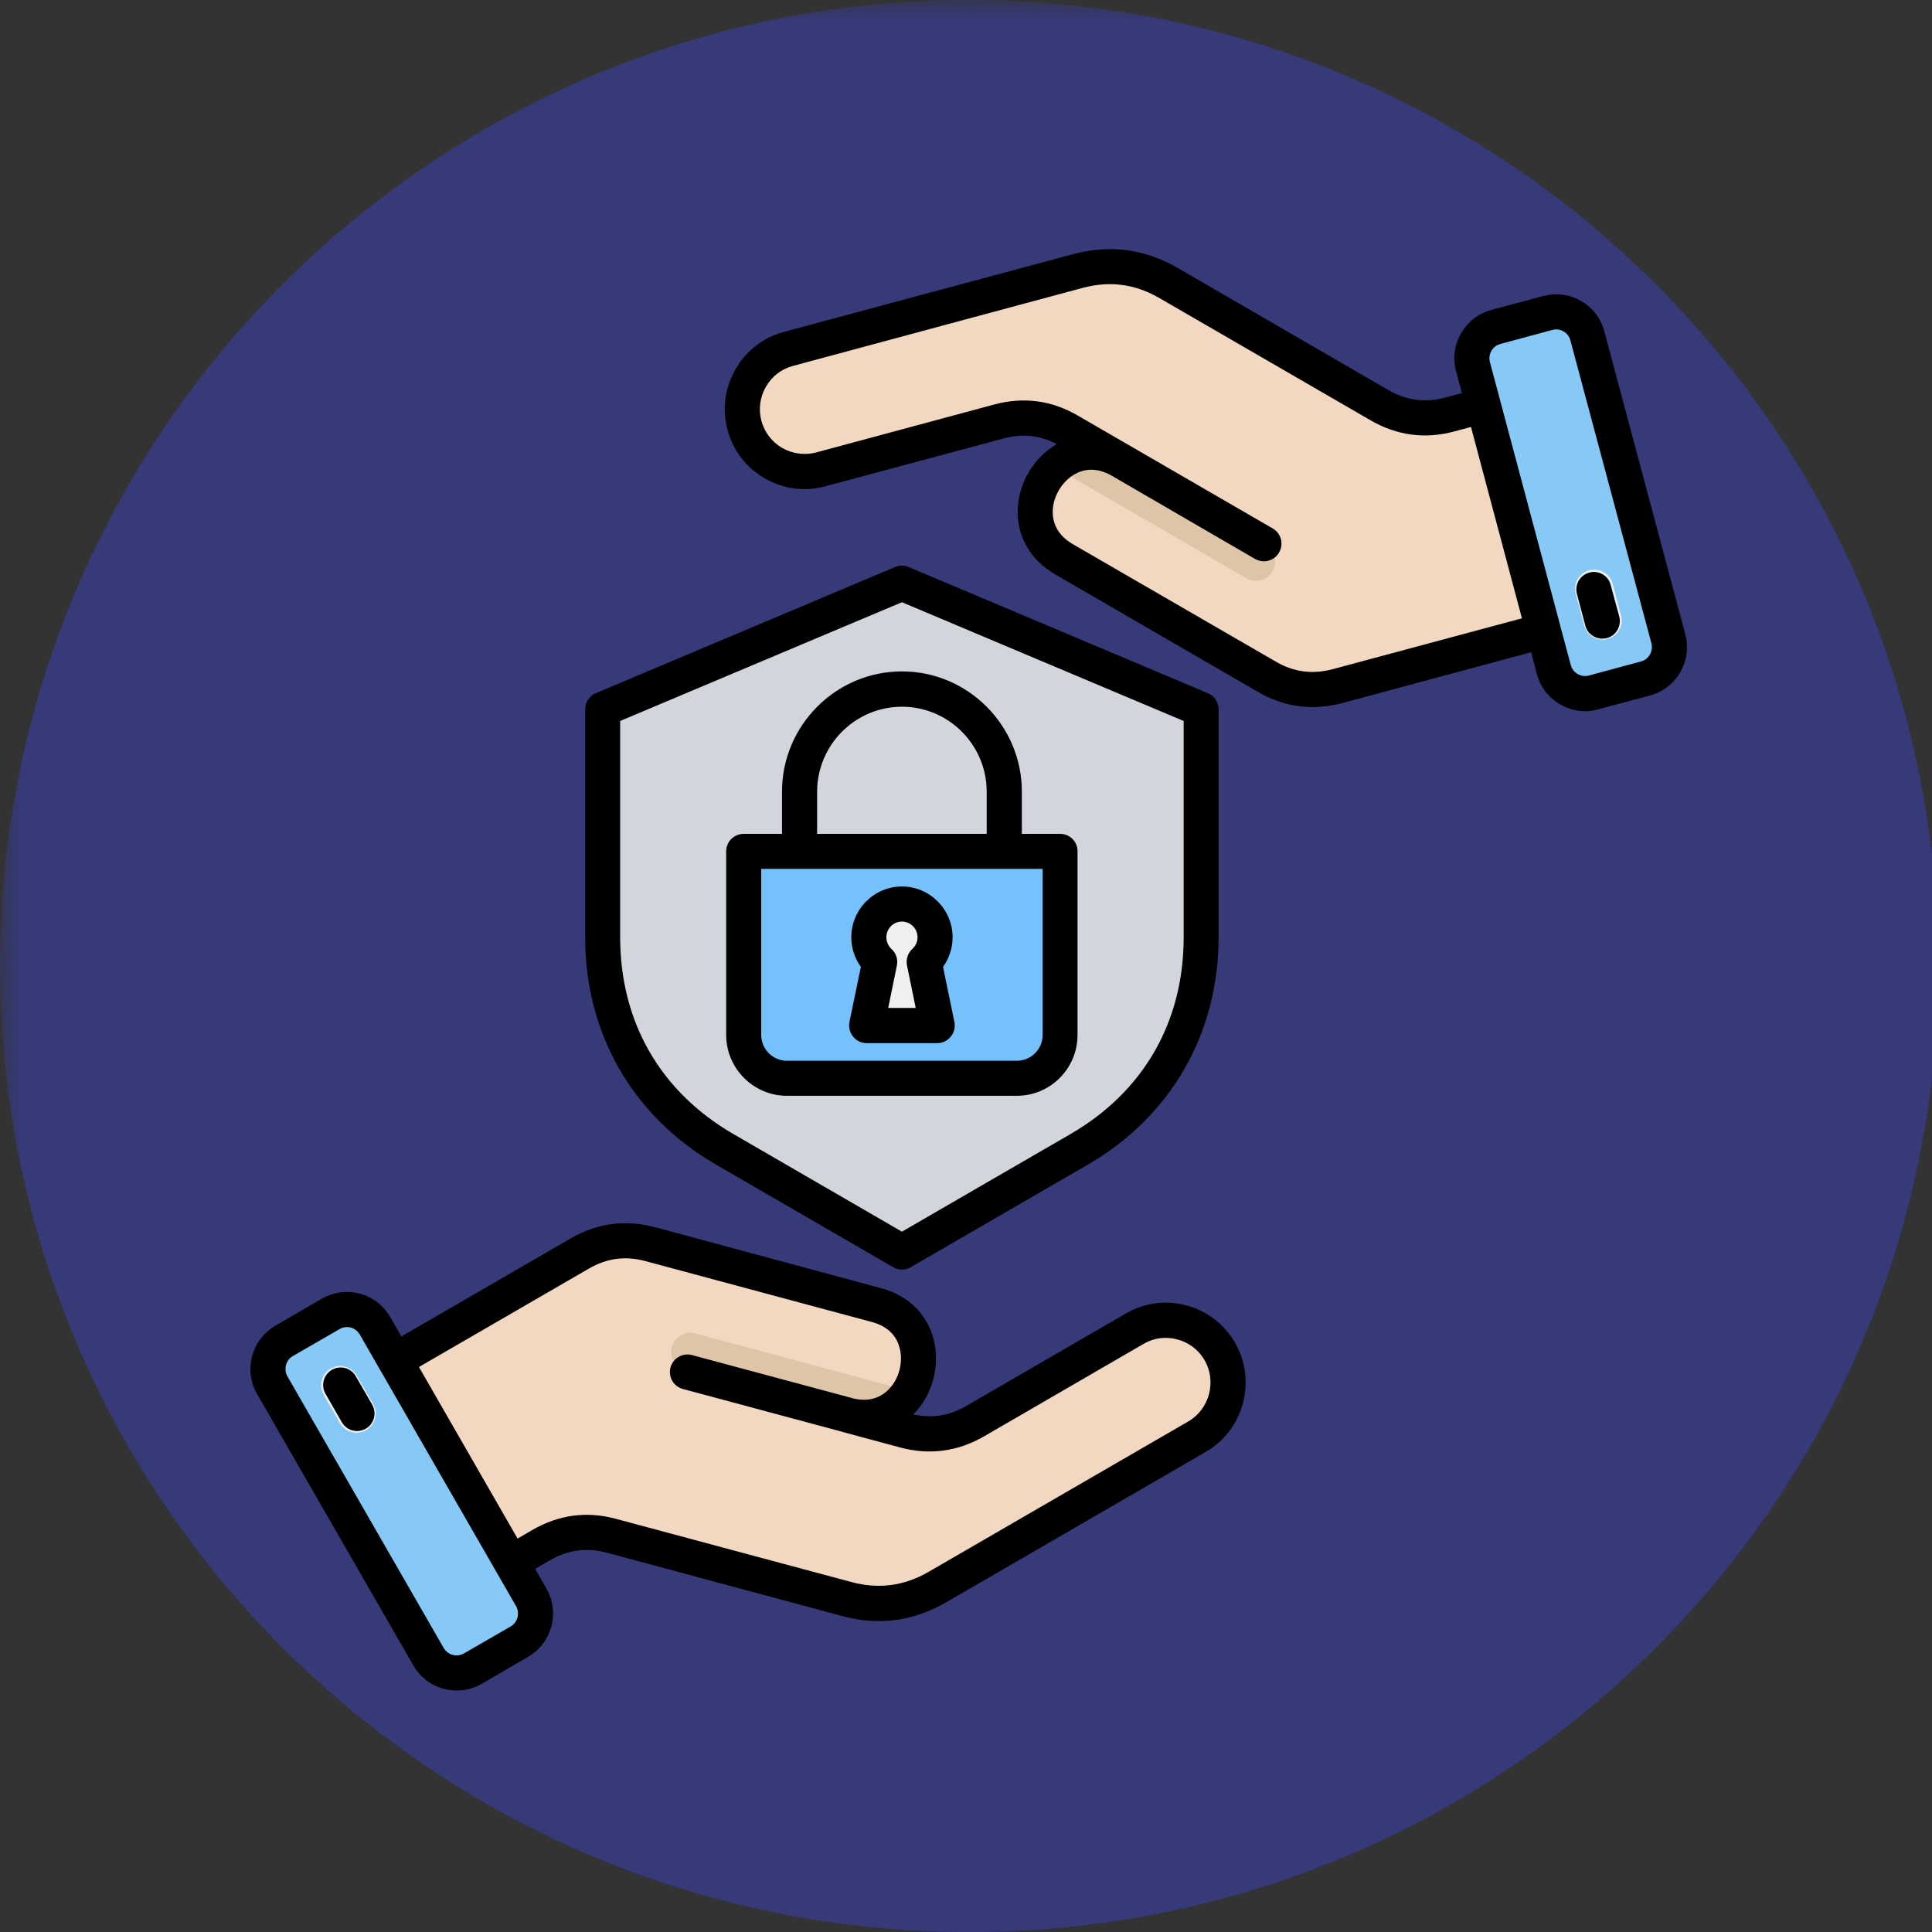 <svg xmlns="http://www.w3.org/2000/svg" xmlns:xlink="http://www.w3.org/1999/xlink" width="60" viewBox="0 0 45 45" height="60" preserveAspectRatio="xMidYMid meet"><rect x="0" y="0" width="45" height="45" fill="#333333" stroke="none"/><defs><filter x="0%" y="0%" width="100%" height="100%" id="ec7aaa9670"></filter><mask id="399c887a89"><g filter="url(#ec7aaa9670)"><rect x="-4.5" width="54" fill="#000000" y="-4.5" height="54" fill-opacity="0.36"></rect></g></mask><clipPath id="9b824dbd61"><path d="M 0 0 L 45 0 L 45 45 L 0 45 Z M 0 0 " clip-rule="nonzero"></path></clipPath><clipPath id="6cb474499b"><path d="M 22.574 0 C 10.105 0 0 10.074 0 22.5 C 0 34.926 10.105 45 22.574 45 C 35.043 45 45.148 34.926 45.148 22.5 C 45.148 10.074 35.043 0 22.574 0 Z M 22.574 0 " clip-rule="nonzero"></path></clipPath><clipPath id="aa4719ada6"><path d="M 0 0 L 45 0 L 45 45 L 0 45 Z M 0 0 " clip-rule="nonzero"></path></clipPath><clipPath id="3d3d0da591"><path d="M 22.574 0 C 10.105 0 0 10.074 0 22.5 C 0 34.926 10.105 45 22.574 45 C 35.043 45 45.148 34.926 45.148 22.5 C 45.148 10.074 35.043 0 22.574 0 Z M 22.574 0 " clip-rule="nonzero"></path></clipPath><clipPath id="39e84084ed"><rect x="0" width="45" y="0" height="45"></rect></clipPath><clipPath id="e05067c6d9"><rect x="0" width="45" y="0" height="45"></rect></clipPath><clipPath id="4dd81c1df4"><path d="M 5.672 5.66 L 39.422 5.66 L 39.422 39.41 L 5.672 39.41 Z M 5.672 5.66 " clip-rule="nonzero"></path></clipPath></defs><g mask="url(#399c887a89)"><g transform="matrix(1, 0, 0, 1, 0, 0)"><g clip-path="url(#e05067c6d9)"><g clip-path="url(#9b824dbd61)"><g clip-path="url(#6cb474499b)"><g transform="matrix(1, 0, 0, 1, 0, 0)"><g clip-path="url(#39e84084ed)"><g clip-path="url(#aa4719ada6)"><g clip-path="url(#3d3d0da591)"><rect x="-16.38" width="77.76" fill="#3945f2" y="-16.38" height="77.76" fill-opacity="1"></rect></g></g></g></g></g></g></g></g></g><path fill="#d2d6dc" d="M 27.977 16.512 L 21.008 13.574 L 14.039 16.512 L 14.039 21.824 C 14.039 23.938 15.055 25.707 16.879 26.762 L 21.008 29.152 L 25.137 26.762 C 26.957 25.707 27.977 23.938 27.977 21.824 Z M 27.977 16.512 " fill-opacity="1" fill-rule="evenodd"></path><path fill="#868f9e" d="M 19.031 20.418 L 22.98 20.418 L 22.98 18.434 C 22.98 17.891 22.762 17.395 22.402 17.035 C 22.043 16.676 21.551 16.453 21.008 16.453 C 20.461 16.453 19.969 16.676 19.609 17.035 C 19.254 17.395 19.031 17.891 19.031 18.434 Z M 23.391 21.238 L 18.621 21.238 C 18.395 21.238 18.215 21.055 18.215 20.828 L 18.215 18.434 C 18.215 17.664 18.527 16.965 19.035 16.457 C 19.543 15.949 20.238 15.633 21.008 15.633 C 21.777 15.633 22.473 15.949 22.977 16.457 C 23.484 16.965 23.797 17.664 23.797 18.434 L 23.797 20.828 C 23.797 21.055 23.617 21.238 23.391 21.238 Z M 23.391 21.238 " fill-opacity="1" fill-rule="nonzero"></path><path fill="#74c1fb" d="M 18.328 25.105 L 23.684 25.105 C 24.238 25.105 24.691 24.652 24.691 24.098 L 24.691 19.82 L 17.324 19.82 L 17.324 24.098 C 17.324 24.652 17.777 25.105 18.328 25.105 Z M 18.328 25.105 " fill-opacity="1" fill-rule="evenodd"></path><path fill="#edeff1" d="M 21.523 22.395 L 21.828 23.879 L 20.184 23.879 L 20.488 22.395 C 20.328 22.25 20.234 22.043 20.234 21.82 C 20.234 21.395 20.582 21.047 21.008 21.047 C 21.434 21.047 21.777 21.395 21.777 21.82 C 21.777 22.043 21.684 22.25 21.523 22.395 Z M 21.523 22.395 " fill-opacity="1" fill-rule="evenodd"></path><path fill="#f2d8c1" d="M 14.27 35.75 L 19.734 37.223 C 20.477 37.422 21.184 37.328 21.848 36.941 L 27.887 33.445 C 28.578 33.047 28.812 32.152 28.418 31.461 C 28.016 30.77 27.129 30.531 26.441 30.93 L 22.723 33.082 C 22.211 33.383 21.66 33.453 21.086 33.301 L 19.75 32.941 C 21.438 33.395 22.117 30.836 20.434 30.383 L 15.16 28.965 C 14.59 28.812 14.039 28.883 13.523 29.184 L 8.473 32.109 L 11.172 36.809 L 12.625 35.969 C 13.141 35.672 13.691 35.598 14.27 35.75 Z M 14.27 35.75 " fill-opacity="1" fill-rule="evenodd"></path><path fill="#dfc5a7" d="M 19.797 32.953 L 19.75 32.941 C 20.41 33.117 20.914 32.836 21.184 32.398 L 16.195 31.059 C 15.957 30.992 15.715 31.137 15.648 31.375 C 15.586 31.613 15.727 31.859 15.965 31.922 Z M 19.797 32.953 " fill-opacity="1" fill-rule="evenodd"></path><path fill="#87c9f6" d="M 12.359 37.203 L 8.723 30.883 C 8.516 30.523 8.055 30.402 7.695 30.609 L 6.609 31.238 C 6.254 31.445 6.129 31.906 6.336 32.27 L 9.973 38.586 C 10.18 38.945 10.641 39.07 10.996 38.863 L 12.086 38.234 C 12.441 38.027 12.566 37.562 12.359 37.203 Z M 12.359 37.203 " fill-opacity="1" fill-rule="evenodd"></path><path fill="#edeff1" d="M 8.312 32.043 C 8.188 31.828 7.914 31.754 7.703 31.875 C 7.488 32 7.418 32.273 7.539 32.488 L 7.918 33.148 C 8.043 33.363 8.316 33.438 8.527 33.312 C 8.742 33.188 8.816 32.914 8.691 32.699 Z M 8.312 32.043 " fill-opacity="1" fill-rule="nonzero"></path><path fill="#f2d8c1" d="M 32.102 9.434 L 27.199 6.594 C 26.535 6.211 25.828 6.117 25.086 6.316 L 18.352 8.125 C 17.586 8.332 17.125 9.133 17.332 9.906 C 17.535 10.676 18.332 11.137 19.102 10.93 L 23.246 9.816 C 23.82 9.664 24.367 9.734 24.883 10.031 L 26.082 10.727 C 24.57 9.852 23.254 12.145 24.762 13.02 L 29.488 15.758 C 30.004 16.055 30.551 16.129 31.125 15.973 L 36.762 14.457 L 35.363 9.219 L 33.75 9.652 C 33.168 9.805 32.617 9.734 32.102 9.434 Z M 32.102 9.434 " fill-opacity="1" fill-rule="evenodd"></path><path fill="#dfc5a7" d="M 26.039 10.703 L 26.082 10.727 C 25.492 10.383 24.93 10.523 24.559 10.879 L 29.031 13.469 C 29.242 13.594 29.516 13.52 29.641 13.305 C 29.762 13.09 29.688 12.816 29.473 12.691 Z M 26.039 10.703 " fill-opacity="1" fill-rule="evenodd"></path><path fill="#87c9f6" d="M 34.32 8.527 L 36.203 15.578 C 36.309 15.977 36.723 16.219 37.125 16.109 L 38.336 15.785 C 38.734 15.676 38.973 15.262 38.867 14.863 L 36.984 7.812 C 36.875 7.41 36.461 7.172 36.062 7.281 L 34.852 7.605 C 34.453 7.711 34.211 8.125 34.32 8.527 Z M 34.32 8.527 " fill-opacity="1" fill-rule="evenodd"></path><path fill="#edeff1" d="M 36.898 14.566 C 36.961 14.805 37.207 14.949 37.445 14.883 C 37.684 14.816 37.824 14.57 37.758 14.336 L 37.562 13.598 C 37.5 13.359 37.254 13.219 37.016 13.281 C 36.777 13.348 36.637 13.59 36.703 13.832 Z M 36.898 14.566 " fill-opacity="1" fill-rule="nonzero"></path><g clip-path="url(#4dd81c1df4)"><path fill="#000000" d="M 16.676 27.125 L 20.805 29.516 C 20.867 29.555 20.938 29.57 21.008 29.57 C 21.078 29.57 21.148 29.555 21.211 29.516 L 25.34 27.125 C 27.273 26.004 28.383 24.074 28.383 21.832 L 28.383 16.52 C 28.383 16.355 28.285 16.207 28.133 16.145 L 21.164 13.207 C 21.066 13.164 20.949 13.164 20.848 13.207 L 13.879 16.145 C 13.73 16.207 13.629 16.355 13.629 16.52 L 13.629 21.832 C 13.629 24.074 14.738 26.004 16.676 27.125 Z M 14.445 16.793 L 21.008 14.027 L 27.57 16.793 L 27.57 21.832 C 27.57 23.805 26.633 25.43 24.934 26.414 L 21.008 28.688 L 17.082 26.414 C 15.383 25.43 14.445 23.805 14.445 21.832 Z M 18.328 25.523 L 23.684 25.523 C 24.465 25.523 25.098 24.887 25.098 24.105 L 25.098 19.828 C 25.098 19.602 24.918 19.422 24.691 19.422 L 23.801 19.422 L 23.801 18.445 C 23.801 16.898 22.547 15.641 21.008 15.641 C 19.469 15.641 18.215 16.898 18.215 18.445 L 18.215 19.422 L 17.324 19.422 C 17.098 19.422 16.914 19.602 16.914 19.828 L 16.914 24.105 C 16.914 24.887 17.551 25.523 18.328 25.523 Z M 19.031 18.445 C 19.031 17.352 19.918 16.461 21.008 16.461 C 22.098 16.461 22.984 17.352 22.984 18.445 L 22.984 19.422 L 19.031 19.422 Z M 17.73 20.238 L 24.285 20.238 L 24.285 24.105 C 24.285 24.438 24.016 24.707 23.684 24.707 L 18.328 24.707 C 18 24.707 17.73 24.438 17.73 24.105 Z M 20.188 24.297 L 21.828 24.297 C 21.953 24.297 22.066 24.242 22.145 24.145 C 22.223 24.051 22.254 23.926 22.23 23.805 L 21.965 22.52 C 22.109 22.32 22.188 22.078 22.188 21.832 C 22.188 21.18 21.656 20.648 21.008 20.648 C 20.359 20.648 19.828 21.18 19.828 21.832 C 19.828 22.078 19.906 22.32 20.051 22.52 L 19.785 23.805 C 19.762 23.926 19.793 24.051 19.871 24.145 C 19.949 24.242 20.062 24.297 20.188 24.297 Z M 21.008 21.465 C 21.207 21.465 21.371 21.629 21.371 21.832 C 21.371 21.934 21.328 22.031 21.25 22.102 C 21.145 22.199 21.098 22.344 21.125 22.484 L 21.328 23.477 L 20.688 23.477 L 20.891 22.484 C 20.918 22.344 20.871 22.199 20.762 22.102 C 20.688 22.031 20.645 21.934 20.645 21.832 C 20.645 21.629 20.809 21.465 21.008 21.465 Z M 27.637 30.406 C 27.156 30.277 26.656 30.344 26.23 30.59 L 22.508 32.746 C 22.113 32.977 21.707 33.039 21.273 32.945 C 21.723 32.492 21.906 31.797 21.742 31.18 C 21.586 30.598 21.145 30.168 20.523 30.004 L 15.25 28.582 C 14.566 28.402 13.914 28.488 13.301 28.84 L 9.348 31.129 L 9.086 30.672 C 8.93 30.406 8.68 30.211 8.383 30.133 C 8.082 30.051 7.77 30.094 7.5 30.246 L 6.414 30.879 C 5.859 31.199 5.668 31.91 5.988 32.469 L 9.629 38.793 C 9.844 39.168 10.234 39.375 10.637 39.375 C 10.832 39.375 11.031 39.328 11.215 39.223 L 12.301 38.59 C 12.855 38.27 13.047 37.555 12.727 37 L 12.465 36.543 L 12.805 36.344 C 13.23 36.098 13.668 36.039 14.145 36.168 L 19.617 37.641 C 19.902 37.719 20.188 37.758 20.469 37.758 C 21.012 37.758 21.539 37.609 22.039 37.32 L 28.086 33.816 C 28.512 33.57 28.82 33.168 28.949 32.688 C 29.078 32.203 29.012 31.703 28.766 31.273 C 28.516 30.844 28.117 30.535 27.637 30.406 Z M 11.895 37.883 L 10.805 38.512 C 10.641 38.605 10.43 38.551 10.336 38.387 L 6.695 32.059 C 6.602 31.895 6.656 31.68 6.82 31.586 L 7.91 30.957 C 7.961 30.926 8.02 30.91 8.078 30.91 C 8.109 30.91 8.141 30.914 8.172 30.922 C 8.258 30.945 8.332 31.004 8.379 31.082 L 12.02 37.41 C 12.113 37.574 12.059 37.785 11.895 37.883 Z M 28.16 32.473 C 28.086 32.742 27.918 32.969 27.676 33.109 L 21.633 36.609 C 21.059 36.941 20.469 37.02 19.828 36.848 L 14.355 35.379 C 13.668 35.191 13.012 35.281 12.398 35.637 L 12.055 35.836 L 9.758 31.84 L 13.711 29.551 C 14.133 29.305 14.566 29.246 15.039 29.375 L 20.312 30.793 C 20.742 30.91 20.898 31.18 20.953 31.391 C 21.043 31.727 20.941 32.121 20.695 32.367 C 20.543 32.52 20.27 32.68 19.84 32.562 L 16.117 31.562 C 15.902 31.504 15.676 31.633 15.617 31.852 C 15.559 32.07 15.688 32.293 15.906 32.352 L 19.629 33.352 C 19.629 33.352 19.629 33.352 19.633 33.355 L 20.969 33.715 C 21.648 33.898 22.305 33.809 22.918 33.457 L 26.637 31.301 C 26.875 31.16 27.156 31.125 27.426 31.199 C 27.695 31.27 27.918 31.441 28.059 31.684 C 28.195 31.922 28.23 32.203 28.16 32.473 Z M 8.668 32.715 C 8.781 32.914 8.715 33.164 8.52 33.277 C 8.453 33.312 8.383 33.332 8.316 33.332 C 8.176 33.332 8.035 33.258 7.961 33.125 L 7.582 32.465 C 7.469 32.27 7.535 32.02 7.73 31.906 C 7.926 31.793 8.176 31.859 8.289 32.059 Z M 39.254 14.773 L 37.367 7.715 C 37.203 7.098 36.566 6.727 35.949 6.895 L 34.734 7.219 C 34.438 7.301 34.188 7.492 34.031 7.762 C 33.875 8.031 33.836 8.344 33.914 8.645 L 34.051 9.156 L 33.668 9.258 C 33.195 9.387 32.758 9.328 32.332 9.082 L 27.426 6.238 C 26.664 5.797 25.848 5.691 25 5.918 L 18.258 7.73 C 17.781 7.859 17.379 8.168 17.133 8.598 C 16.883 9.031 16.816 9.531 16.945 10.012 C 17.074 10.492 17.379 10.891 17.812 11.141 C 18.242 11.391 18.742 11.457 19.219 11.328 L 23.367 10.215 C 23.809 10.094 24.219 10.137 24.613 10.344 C 24.062 10.664 23.703 11.285 23.703 11.926 C 23.703 12.527 24.023 13.059 24.578 13.379 L 29.309 16.121 C 29.711 16.352 30.133 16.469 30.57 16.469 C 30.793 16.469 31.023 16.438 31.254 16.379 L 35.664 15.191 L 35.797 15.703 C 35.879 16 36.07 16.254 36.34 16.406 C 36.52 16.512 36.719 16.566 36.918 16.566 C 37.02 16.566 37.121 16.551 37.219 16.523 L 38.434 16.199 C 39.051 16.031 39.418 15.395 39.254 14.773 Z M 31.043 15.586 C 30.57 15.711 30.137 15.656 29.715 15.41 L 24.984 12.672 C 24.602 12.449 24.52 12.145 24.52 11.926 C 24.52 11.578 24.723 11.227 25.023 11.051 C 25.211 10.941 25.512 10.859 25.898 11.082 L 29.234 13.02 C 29.301 13.055 29.371 13.074 29.438 13.074 C 29.578 13.074 29.719 13 29.793 12.867 C 29.906 12.672 29.84 12.422 29.645 12.309 L 26.305 10.375 L 25.105 9.68 C 24.496 9.324 23.84 9.238 23.156 9.422 L 19.008 10.539 C 18.742 10.609 18.461 10.57 18.219 10.434 C 17.977 10.293 17.805 10.066 17.734 9.801 C 17.664 9.531 17.699 9.25 17.84 9.008 C 17.977 8.766 18.203 8.594 18.469 8.523 L 25.211 6.707 C 25.852 6.535 26.441 6.613 27.016 6.949 L 31.922 9.789 C 32.535 10.145 33.195 10.234 33.879 10.047 L 34.262 9.945 L 35.449 14.402 Z M 38.223 15.406 L 37.008 15.734 C 36.922 15.758 36.828 15.746 36.746 15.699 C 36.668 15.652 36.609 15.578 36.586 15.488 L 36.344 14.586 C 36.344 14.586 36.344 14.582 36.344 14.582 L 34.703 8.434 C 34.68 8.344 34.691 8.25 34.738 8.172 C 34.785 8.09 34.859 8.035 34.945 8.012 L 36.16 7.684 C 36.188 7.676 36.219 7.672 36.246 7.672 C 36.398 7.672 36.539 7.773 36.578 7.93 L 38.465 14.984 C 38.512 15.168 38.402 15.359 38.223 15.406 Z M 37.715 14.359 C 37.773 14.578 37.645 14.805 37.426 14.863 C 37.391 14.871 37.355 14.875 37.32 14.875 C 37.141 14.875 36.973 14.758 36.926 14.574 L 36.73 13.836 C 36.672 13.617 36.801 13.395 37.02 13.336 C 37.234 13.277 37.461 13.406 37.516 13.625 Z M 37.715 14.359 " fill-opacity="1" fill-rule="nonzero"></path></g></svg>